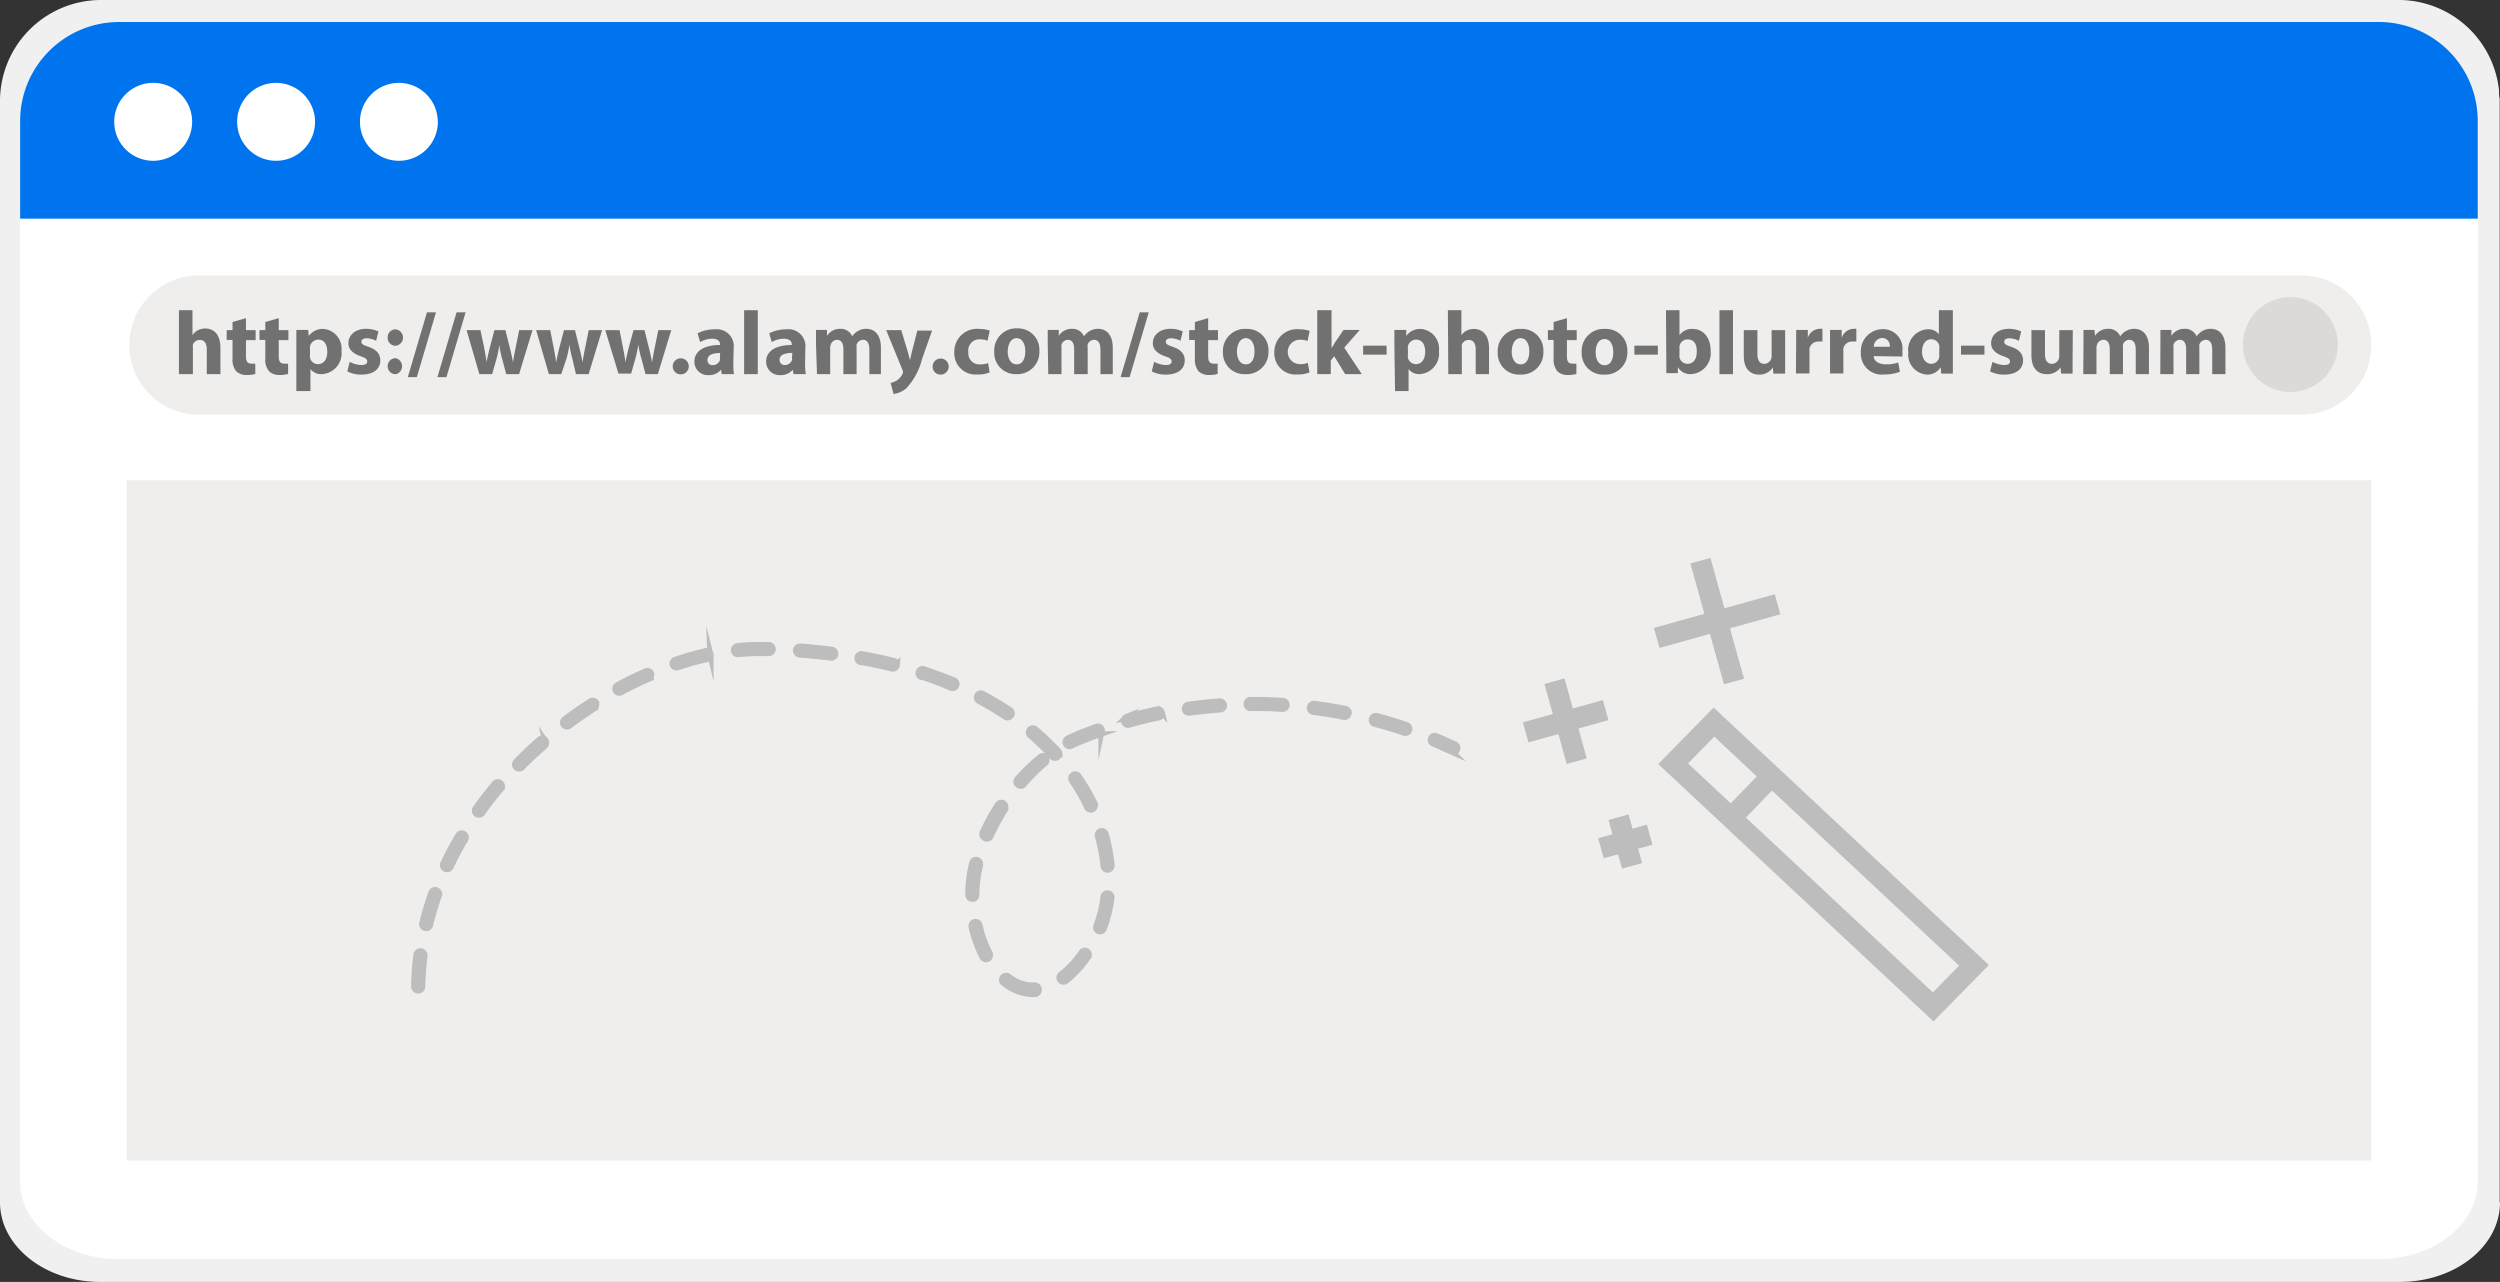 <svg id="图层_1" data-name="图层 1" xmlns="http://www.w3.org/2000/svg" viewBox="0 0 227.18 116.49"><rect x="0" y="0" width="227.18" height="116.49" fill="#333333" stroke="none"/><defs><style>.cls-1{fill:#f0f0f0;}.cls-2{fill:#dbdad9;}.cls-3{fill:#d8d7d6;}.cls-4{fill:#c6c5c4;}.cls-5{fill:#fff;}.cls-6{fill:#0074ee;}.cls-7{fill:#efeeed;}.cls-10,.cls-8{fill:none;stroke:#bdbdbd;stroke-miterlimit:10;}.cls-8{stroke-width:1.89px;}.cls-9{fill:#bdbdbd;}.cls-10{stroke-width:0.57px;}.cls-11{fill:#727171;}</style></defs><title>1</title><path class="cls-1" d="M227.18,109.27c0,4-4.09,7.22-9.09,7.22H9.09c-5,0-9.09-3.25-9.09-7.22V9.27A9.19,9.19,0,0,1,9.09,0h209a9.18,9.18,0,0,1,9,8.2c0,.26,0,.51.06.77v100.3Z" transform="translate(0)"/><rect class="cls-2" x="11.55" y="14.79" width="49.74" height="41.32"/><rect class="cls-3" x="12.99" y="6.23" width="48.54" height="4.09"/><rect class="cls-4" x="12.99" y="14.79" width="48.3" height="41.32"/><path class="cls-5" d="M225.16,107.41c0,3.83-4,7-8.93,7H10.76c-4.91,0-8.93-3.14-8.93-7V10.88C1.83,7.05,7.5,2,12.41,2h203c4.91,0,9.79,4.83,9.79,8.66Z" transform="translate(0)"/><path class="cls-6" d="M216.23,2H10.76a9,9,0,0,0-8.93,8.93v8.94H225.16v-9A9,9,0,0,0,216.23,2" transform="translate(0)"/><path class="cls-5" d="M17.46,11.07a3.54,3.54,0,1,1-3.54-3.54h0a3.53,3.53,0,0,1,3.54,3.54" transform="translate(0)"/><path class="cls-5" d="M28.63,11.07a3.54,3.54,0,1,1-3.54-3.54h0a3.56,3.56,0,0,1,3.54,3.54" transform="translate(0)"/><path class="cls-5" d="M39.79,11.07a3.54,3.54,0,1,1-3.54-3.54h0a3.54,3.54,0,0,1,3.53,3.54" transform="translate(0)"/><path class="cls-7" d="M215.48,31.35a6.32,6.32,0,0,1-6.31,6.33H17.83a6.33,6.33,0,0,1,0-12.65H209.16a6.32,6.32,0,0,1,6.32,6.32h0" transform="translate(0)"/><path class="cls-2" d="M212.44,31.31A4.31,4.31,0,1,1,208.13,27h0a4.31,4.31,0,0,1,4.31,4.31" transform="translate(0)"/><rect class="cls-7" x="11.51" y="43.64" width="203.98" height="61.82"/><line class="cls-8" x1="154.52" y1="50.95" x2="157.57" y2="61.93"/><line class="cls-8" x1="161.53" y1="54.91" x2="150.55" y2="57.97"/><line class="cls-8" x1="147.08" y1="74.26" x2="148.31" y2="78.68"/><line class="cls-8" x1="149.91" y1="75.85" x2="145.48" y2="77.08"/><line class="cls-8" x1="141.26" y1="61.9" x2="143.28" y2="69.17"/><line class="cls-8" x1="145.91" y1="64.53" x2="138.64" y2="66.55"/><polygon class="cls-8" points="179.38 87.72 175.67 91.5 152.04 69.4 155.75 65.62 179.38 87.72"/><line class="cls-8" x1="157.19" y1="74.45" x2="160.87" y2="70.64"/><path class="cls-9" d="M132.42,68a.35.35,0,0,0-.2-.34c-.56-.26-1.13-.52-1.71-.75a.35.35,0,1,0-.27.65c.57.24,1.12.49,1.68.74a.34.34,0,0,0,.46-.15v0A.28.28,0,0,0,132.42,68Zm-4.36-1.74a.36.36,0,0,0-.24-.36c-.9-.31-1.82-.58-2.75-.83a.36.36,0,0,0-.4.32.35.35,0,0,0,.22.37c.91.24,1.82.51,2.7.81a.36.36,0,0,0,.46-.22h0A.28.28,0,0,0,128.06,66.26Zm-5.5-1.46a.36.36,0,0,0-.29-.37c-.93-.18-1.88-.34-2.83-.46a.36.36,0,0,0-.4.31.35.35,0,0,0,.29.4h0c.93.12,1.87.27,2.78.45a.35.35,0,0,0,.42-.27h0A.2.2,0,0,0,122.56,64.8Zm-5.65-.72h0a.36.36,0,0,0-.33-.38c-1-.06-1.92-.09-2.87-.08a.35.35,0,0,0-.41.3.35.35,0,0,0,.29.41.24.24,0,0,0,.12,0c.93,0,1.88,0,2.82.08A.36.36,0,0,0,116.91,64.08Zm-5.69,0h0a.37.37,0,0,0-.38-.33c-1,.07-1.92.17-2.86.3a.35.35,0,0,0,.1.7c.92-.12,1.87-.22,2.81-.29a.35.35,0,0,0,.33-.36Zm-5.64.78v-.1a.37.37,0,0,0-.42-.28c-.93.2-1.87.42-2.79.68a.36.36,0,0,0,.19.69c.9-.25,1.83-.48,2.74-.67a.35.35,0,0,0,.28-.3ZM101,81.53a.36.36,0,0,0-.71-.06,11.2,11.2,0,0,1-.65,2.67.36.36,0,0,0,.19.46h0a.36.36,0,0,0,.46-.2,11.65,11.65,0,0,0,.7-2.85Zm0-2.84v-.06a16.39,16.39,0,0,0-.54-2.86.36.36,0,0,0-.69.2,15.85,15.85,0,0,1,.52,2.73.35.35,0,0,0,.38.32h0A.36.36,0,0,0,101,78.69Zm-2.07,8.1a.35.35,0,0,0-.64-.23,8.83,8.83,0,0,1-1.86,2,.35.35,0,0,0-.07.5.37.37,0,0,0,.5.07,9.77,9.77,0,0,0,2-2.16.3.3,0,0,0,.06-.18Zm1.17-20.38a.33.33,0,0,0,0-.14.35.35,0,0,0-.44-.22h0c-.61.22-1.22.45-1.82.7-.29.12-.57.25-.86.4a.35.35,0,0,0-.07.5.35.35,0,0,0,.4.13c.26-.13.54-.26.81-.37.59-.24,1.18-.47,1.78-.68a.4.4,0,0,0,.2-.32Zm-.63,6.82a.54.54,0,0,0,0-.18A17.63,17.63,0,0,0,98,70.53a.35.35,0,0,0-.49-.09h0a.36.36,0,0,0-.09.5,17.55,17.55,0,0,1,1.38,2.42.36.36,0,0,0,.48.16.38.38,0,0,0,.2-.29Zm-3.2-4.69a.41.41,0,0,0-.09-.26,24.68,24.68,0,0,0-2.09-2,.35.35,0,1,0-.46.54h0a24.4,24.4,0,0,1,2,1.94.35.35,0,0,0,.49,0l0,0a.48.48,0,0,0,.12-.22ZM94.39,89.9h0a.37.37,0,0,0-.38-.34h-.37a3.76,3.76,0,0,1-2-.81.37.37,0,0,0-.5.07.35.35,0,0,0,.07.5,4.45,4.45,0,0,0,2.43,1h.45A.37.37,0,0,0,94.39,89.9Zm.7-20.83a.33.33,0,0,0-.08-.25.35.35,0,0,0-.49,0h0a18.7,18.7,0,0,0-2.08,2,.36.36,0,0,0,.09.5.35.35,0,0,0,.45,0,17.17,17.17,0,0,1,2-2A.3.3,0,0,0,95.09,69.07Zm-3.16-4.21a.34.34,0,0,0-.16-.32c-.77-.52-1.6-1-2.47-1.48a.35.35,0,0,0-.48.16.34.34,0,0,0,.13.46h0c.84.45,1.65.94,2.41,1.44a.33.33,0,0,0,.47-.08l0,0A.27.27,0,0,0,91.93,64.86Zm-.59,8.47a.34.34,0,0,0-.16-.32.37.37,0,0,0-.49.11,19.07,19.07,0,0,0-1.39,2.55.36.36,0,0,0,.19.47.34.34,0,0,0,.47-.08A.21.21,0,0,0,90,76a20.9,20.9,0,0,1,1.34-2.46A.37.37,0,0,0,91.34,73.33Zm-1.4,13.51a.31.31,0,0,0,0-.19A9.85,9.85,0,0,1,89,84.07a.36.36,0,0,0-.43-.27.34.34,0,0,0-.27.41h0a10.93,10.93,0,0,0,1,2.77.36.36,0,0,0,.48.14A.34.34,0,0,0,89.94,86.84Zm-.89-8.32a.35.35,0,0,0-.27-.36.34.34,0,0,0-.42.23v0A12.2,12.2,0,0,0,88,81.17v.15a.35.35,0,0,0,.35.35.33.33,0,0,0,.36-.3v-.18a12,12,0,0,1,.35-2.6S89.05,78.54,89.05,78.52ZM86.91,62.19a.36.36,0,0,0-.22-.35c-.87-.36-1.78-.69-2.7-1a.36.36,0,0,0-.48.18.36.36,0,0,0,.18.47s0,0,.08,0a25.39,25.39,0,0,1,2.65,1,.35.35,0,0,0,.46-.19h0A.32.32,0,0,0,86.91,62.19Zm-5.42-1.76a.34.34,0,0,0-.27-.36c-.9-.22-1.85-.43-2.81-.6a.36.36,0,0,0-.46.22.37.37,0,0,0,.22.46l.12,0c.94.17,1.87.37,2.76.59a.36.36,0,0,0,.43-.26A.17.17,0,0,0,81.49,60.43Zm-5.6-1a.35.35,0,0,0-.31-.38c-.92-.12-1.88-.21-2.85-.29a.37.37,0,0,0-.39.33h0a.37.37,0,0,0,.33.38c1,.07,1.91.17,2.82.28a.35.35,0,0,0,.4-.29h0ZM70.21,59h0a.35.35,0,0,0-.33-.37h-.33a18.35,18.35,0,0,0-2.57.1.36.36,0,0,0,.07.71,18.55,18.55,0,0,1,2.47-.1h.33a.35.35,0,0,0,.36-.34Zm-5.65.55v-.1a.36.36,0,0,0-.43-.27c-.91.21-1.84.48-2.77.79a.35.35,0,0,0-.22.44h0a.35.35,0,0,0,.44.22h0c.89-.3,1.79-.55,2.7-.76a.36.36,0,0,0,.27-.36Zm-5.4,1.81a.43.43,0,0,0,0-.16.36.36,0,0,0-.47-.19c-.87.38-1.73.81-2.58,1.26a.37.37,0,0,0-.15.49.36.36,0,0,0,.48.14c.84-.45,1.69-.86,2.54-1.24a.35.35,0,0,0,.18-.33Zm-5,2.7a.41.41,0,0,0,0-.22.36.36,0,0,0-.49-.1c-.8.51-1.6,1.06-2.36,1.64a.35.35,0,1,0,.42.56h0c.76-.56,1.54-1.1,2.32-1.61a.31.31,0,0,0,.09-.33Zm-4.55,3.42a.35.35,0,0,0-.09-.26.37.37,0,0,0-.5,0c-.72.63-1.43,1.3-2.1,2a.36.36,0,0,0,0,.51.37.37,0,0,0,.5,0c.65-.66,1.35-1.31,2.06-1.93a.36.36,0,0,0,.11-.35Zm-4,4a.33.33,0,0,0-.13-.29.35.35,0,0,0-.49,0h0c-.62.74-1.21,1.5-1.76,2.27a.36.36,0,0,0,.08.5.37.37,0,0,0,.5-.08c.53-.76,1.12-1.51,1.73-2.23a.39.39,0,0,0,.06-.15Zm-3.3,4.64a.35.35,0,0,0-.17-.33.36.36,0,0,0-.49.13c-.49.83-.94,1.68-1.35,2.54a.36.36,0,0,0,.65.31c.39-.84.83-1.68,1.31-2.49a.32.32,0,0,0,0-.14ZM39.9,81.27a.38.38,0,0,0-.24-.36.36.36,0,0,0-.46.22h0c-.32.91-.59,1.84-.82,2.76a.36.36,0,0,0,.26.43.35.35,0,0,0,.43-.25h0c.22-.9.49-1.81.8-2.69a.22.22,0,0,0,0-.08ZM38.56,86.8a.36.36,0,0,0-.71-.07,27.49,27.49,0,0,0-.21,2.87A.37.37,0,0,0,38,90h0a.35.35,0,0,0,.36-.34h0a26.18,26.18,0,0,1,.21-2.8Z" transform="translate(0)"/><path class="cls-10" d="M132.42,68a.35.35,0,0,0-.2-.34c-.56-.26-1.13-.52-1.71-.75a.35.35,0,1,0-.27.65c.57.24,1.12.49,1.68.74a.34.34,0,0,0,.46-.15v0A.28.28,0,0,0,132.42,68Zm-4.36-1.74a.36.36,0,0,0-.24-.36c-.9-.31-1.82-.58-2.75-.83a.36.36,0,0,0-.4.32.35.35,0,0,0,.22.37c.91.24,1.82.51,2.7.81a.36.36,0,0,0,.46-.22h0A.28.28,0,0,0,128.06,66.26Zm-5.5-1.46a.36.36,0,0,0-.29-.37c-.93-.18-1.88-.34-2.83-.46a.36.36,0,0,0-.4.31.35.35,0,0,0,.29.4h0c.93.12,1.87.27,2.78.45a.35.35,0,0,0,.42-.27h0A.2.2,0,0,0,122.56,64.8Zm-5.65-.72h0a.36.36,0,0,0-.33-.38c-1-.06-1.92-.09-2.87-.08a.35.35,0,0,0-.41.3.35.35,0,0,0,.29.41.24.24,0,0,0,.12,0c.93,0,1.88,0,2.82.08A.36.36,0,0,0,116.91,64.08Zm-5.69,0h0a.37.37,0,0,0-.38-.33c-1,.07-1.92.17-2.86.3a.35.35,0,0,0,.1.7c.92-.12,1.87-.22,2.81-.29a.35.35,0,0,0,.33-.36Zm-5.64.78v-.1a.37.37,0,0,0-.42-.28c-.93.2-1.87.42-2.79.68a.36.36,0,0,0,.19.69c.9-.25,1.83-.48,2.74-.67a.35.35,0,0,0,.28-.3ZM101,81.53a.36.36,0,0,0-.71-.06,11.2,11.2,0,0,1-.65,2.67.36.36,0,0,0,.19.46h0a.36.36,0,0,0,.46-.2,11.65,11.65,0,0,0,.7-2.85Zm0-2.84v-.06a16.39,16.39,0,0,0-.54-2.86.36.36,0,0,0-.69.2,15.85,15.85,0,0,1,.52,2.73.35.35,0,0,0,.38.32h0A.36.36,0,0,0,101,78.69Zm-2.07,8.1a.35.35,0,0,0-.64-.23,8.83,8.83,0,0,1-1.86,2,.35.35,0,0,0-.07.5.37.37,0,0,0,.5.07,9.77,9.77,0,0,0,2-2.16.3.3,0,0,0,.06-.18Zm1.17-20.38a.33.33,0,0,0,0-.14.35.35,0,0,0-.44-.22h0c-.61.22-1.22.45-1.82.7-.29.12-.57.25-.86.4a.35.35,0,0,0-.07.5.35.35,0,0,0,.4.13c.26-.13.54-.26.81-.37.59-.24,1.18-.47,1.78-.68a.4.4,0,0,0,.2-.32Zm-.63,6.82a.54.54,0,0,0,0-.18A17.63,17.63,0,0,0,98,70.53a.35.35,0,0,0-.49-.09h0a.36.36,0,0,0-.09.5,17.55,17.55,0,0,1,1.38,2.42.36.36,0,0,0,.48.16.38.38,0,0,0,.2-.29Zm-3.2-4.69a.41.41,0,0,0-.09-.26,24.68,24.68,0,0,0-2.09-2,.35.35,0,1,0-.46.54h0a24.4,24.4,0,0,1,2,1.94.35.35,0,0,0,.49,0l0,0a.48.48,0,0,0,.12-.22ZM94.39,89.9h0a.37.37,0,0,0-.38-.34h-.37a3.76,3.76,0,0,1-2-.81.37.37,0,0,0-.5.07.35.35,0,0,0,.07.5,4.45,4.45,0,0,0,2.43,1h.45A.37.37,0,0,0,94.39,89.9Zm.7-20.83a.33.33,0,0,0-.08-.25.35.35,0,0,0-.49,0h0a18.7,18.7,0,0,0-2.08,2,.36.36,0,0,0,.09.5.35.35,0,0,0,.45,0,17.17,17.17,0,0,1,2-2A.3.3,0,0,0,95.09,69.07Zm-3.16-4.21a.34.34,0,0,0-.16-.32c-.77-.52-1.6-1-2.47-1.48a.35.35,0,0,0-.48.16.34.34,0,0,0,.13.46h0c.84.45,1.65.94,2.41,1.44a.33.33,0,0,0,.47-.08l0,0A.27.27,0,0,0,91.93,64.86Zm-.59,8.47a.34.34,0,0,0-.16-.32.37.37,0,0,0-.49.11,19.07,19.07,0,0,0-1.39,2.55.36.36,0,0,0,.19.47.34.34,0,0,0,.47-.08A.21.21,0,0,0,90,76a20.9,20.9,0,0,1,1.34-2.46A.37.37,0,0,0,91.34,73.33Zm-1.4,13.51a.31.31,0,0,0,0-.19A9.85,9.85,0,0,1,89,84.07a.36.36,0,0,0-.43-.27.34.34,0,0,0-.27.41h0a10.93,10.93,0,0,0,1,2.77.36.36,0,0,0,.48.14A.34.34,0,0,0,89.94,86.84Zm-.89-8.32a.35.35,0,0,0-.27-.36.34.34,0,0,0-.42.23v0A12.2,12.2,0,0,0,88,81.17v.15a.35.35,0,0,0,.35.35.33.33,0,0,0,.36-.3v-.18a12,12,0,0,1,.35-2.6S89.05,78.54,89.05,78.52ZM86.91,62.19a.36.36,0,0,0-.22-.35c-.87-.36-1.78-.69-2.7-1a.36.36,0,0,0-.48.18.36.36,0,0,0,.18.47s0,0,.08,0a25.39,25.39,0,0,1,2.65,1,.35.35,0,0,0,.46-.19h0A.32.32,0,0,0,86.91,62.19Zm-5.42-1.76a.34.34,0,0,0-.27-.36c-.9-.22-1.85-.43-2.81-.6a.36.36,0,0,0-.46.22.37.37,0,0,0,.22.46l.12,0c.94.17,1.87.37,2.76.59a.36.36,0,0,0,.43-.26A.17.17,0,0,0,81.49,60.43Zm-5.6-1a.35.35,0,0,0-.31-.38c-.92-.12-1.88-.21-2.85-.29a.37.37,0,0,0-.39.33h0a.37.37,0,0,0,.33.38c1,.07,1.91.17,2.82.28a.35.35,0,0,0,.4-.29h0ZM70.21,59h0a.35.35,0,0,0-.33-.37h-.33a18.35,18.35,0,0,0-2.57.1.36.36,0,0,0,.07.71,18.55,18.55,0,0,1,2.47-.1h.33a.35.35,0,0,0,.36-.34Zm-5.65.55v-.1a.36.36,0,0,0-.43-.27c-.91.21-1.84.48-2.77.79a.35.35,0,0,0-.22.44h0a.35.35,0,0,0,.44.22h0c.89-.3,1.79-.55,2.7-.76a.36.36,0,0,0,.27-.36Zm-5.4,1.81a.43.43,0,0,0,0-.16.36.36,0,0,0-.47-.19c-.87.38-1.73.81-2.58,1.26a.37.37,0,0,0-.15.49.36.36,0,0,0,.48.14c.84-.45,1.69-.86,2.54-1.24a.35.35,0,0,0,.18-.33Zm-5,2.7a.41.41,0,0,0,0-.22.36.36,0,0,0-.49-.1c-.8.51-1.6,1.06-2.36,1.64a.35.35,0,1,0,.42.56h0c.76-.56,1.54-1.1,2.32-1.61a.31.31,0,0,0,.09-.33Zm-4.55,3.42a.35.35,0,0,0-.09-.26.37.37,0,0,0-.5,0c-.72.63-1.43,1.3-2.1,2a.36.36,0,0,0,0,.51.37.37,0,0,0,.5,0c.65-.66,1.35-1.31,2.06-1.93a.36.36,0,0,0,.11-.35Zm-4,4a.33.33,0,0,0-.13-.29.35.35,0,0,0-.49,0h0c-.62.74-1.21,1.5-1.76,2.27a.36.36,0,0,0,.08.5.37.37,0,0,0,.5-.08c.53-.76,1.12-1.51,1.73-2.23a.39.39,0,0,0,.06-.15Zm-3.3,4.64a.35.35,0,0,0-.17-.33.36.36,0,0,0-.49.13c-.49.83-.94,1.68-1.35,2.54a.36.36,0,0,0,.65.31c.39-.84.83-1.68,1.31-2.49a.32.32,0,0,0,0-.14ZM39.9,81.27a.38.38,0,0,0-.24-.36.36.36,0,0,0-.46.22h0c-.32.91-.59,1.84-.82,2.76a.36.36,0,0,0,.26.43.35.35,0,0,0,.43-.25h0c.22-.9.49-1.81.8-2.69a.22.22,0,0,0,0-.08ZM38.56,86.8a.36.36,0,0,0-.71-.07,27.49,27.49,0,0,0-.21,2.87A.37.37,0,0,0,38,90h0a.35.35,0,0,0,.36-.34h0a26.18,26.18,0,0,1,.21-2.8Z" transform="translate(0)"/><path class="cls-11" d="M16.26,28.19h1.23v2.27h0A1.38,1.38,0,0,1,18,30a1.54,1.54,0,0,1,.64-.15c.79,0,1.39.54,1.39,1.75V34H18.79V31.77c0-.52-.18-.88-.64-.88a.65.65,0,0,0-.62.44.77.77,0,0,0,0,.27V34H16.26Z" transform="translate(0)"/><path class="cls-11" d="M22.35,28.91V30h.88v.91h-.88v1.44c0,.48.12.69.49.69a1.24,1.24,0,0,0,.36,0v.94a3,3,0,0,1-.8.1,1.33,1.33,0,0,1-.93-.34,1.65,1.65,0,0,1-.34-1.18V30.89h-.53V30h.53v-.74Z" transform="translate(0)"/><path class="cls-11" d="M25.33,28.91V30h.88v.91h-.88v1.44c0,.48.12.69.49.69a1.24,1.24,0,0,0,.36,0v.94a2.83,2.83,0,0,1-.8.1,1.33,1.33,0,0,1-.93-.34,1.65,1.65,0,0,1-.34-1.18V30.89h-.53V30h.53v-.74Z" transform="translate(0)"/><path class="cls-11" d="M26.93,31.31c0-.52,0-1,0-1.33H28l.06.55h0a1.57,1.57,0,0,1,1.33-.64,1.8,1.8,0,0,1,1.64,2A1.89,1.89,0,0,1,29.21,34a1.23,1.23,0,0,1-1-.46h0v2H26.93Zm1.24.94a1,1,0,0,0,0,.25.74.74,0,0,0,.72.59c.54,0,.85-.45.85-1.12s-.28-1.11-.83-1.11a.78.78,0,0,0-.74.62.82.82,0,0,0,0,.22Z" transform="translate(0)"/><path class="cls-11" d="M31.78,32.88a2.4,2.4,0,0,0,1.06.29c.38,0,.53-.12.53-.32s-.12-.31-.57-.47c-.83-.27-1.15-.72-1.14-1.19,0-.75.63-1.31,1.61-1.31a2.67,2.67,0,0,1,1.12.24l-.21.85a2,2,0,0,0-.86-.23c-.3,0-.48.12-.48.32s.16.29.65.46c.75.26,1.06.65,1.07,1.23,0,.75-.58,1.29-1.72,1.29a2.69,2.69,0,0,1-1.28-.29Z" transform="translate(0)"/><path class="cls-11" d="M35.23,30.68a.71.71,0,0,1,.73-.75.75.75,0,0,1,0,1.49A.71.71,0,0,1,35.23,30.68Zm0,2.62a.71.71,0,0,1,.73-.75A.75.75,0,0,1,36,34,.71.71,0,0,1,35.23,33.3Z" transform="translate(0)"/><path class="cls-11" d="M37.06,34.27l1.74-5.89h.82l-1.74,5.89Z" transform="translate(0)"/><path class="cls-11" d="M39.75,34.27l1.74-5.89h.82l-1.74,5.89Z" transform="translate(0)"/><path class="cls-11" d="M43.66,30,44,31.61c.07.41.16.85.22,1.3h0c.07-.45.19-.9.28-1.29L44.93,30h1l.39,1.58c.12.46.22.9.3,1.35h0q.09-.67.24-1.35L47.18,30h1.21l-1.22,4H46l-.37-1.39a10.7,10.7,0,0,1-.26-1.24h0a9.46,9.46,0,0,1-.25,1.23l-.4,1.4H43.56L42.4,30Z" transform="translate(0)"/><path class="cls-11" d="M50,30l.32,1.63c.08.41.16.85.22,1.3h0c.07-.45.19-.9.28-1.29L51.25,30h1l.39,1.58c.12.46.22.9.3,1.35h0q.09-.67.24-1.35L53.5,30h1.21l-1.22,4H52.34L52,32.56a10.7,10.7,0,0,1-.26-1.24h0a9.46,9.46,0,0,1-.25,1.23L51,34H49.88l-1.16-4Z" transform="translate(0)"/><path class="cls-11" d="M56.3,30l.32,1.63c.08.41.16.85.22,1.3h0c.07-.45.19-.9.28-1.29L57.57,30h1l.39,1.58c.12.46.22.9.3,1.35h0q.09-.67.24-1.35L59.82,30H61l-1.22,4H58.66l-.37-1.39A10.7,10.7,0,0,1,58,31.32h0a9.46,9.46,0,0,1-.25,1.23l-.4,1.4H56.2L55,30Z" transform="translate(0)"/><path class="cls-11" d="M61.13,33.29a.73.73,0,1,1,1.46,0,.73.73,0,1,1-1.46,0Z" transform="translate(0)"/><path class="cls-11" d="M66.64,33a5.08,5.08,0,0,0,.06,1H65.59l-.07-.4h0a1.41,1.41,0,0,1-1.13.49,1.22,1.22,0,0,1-1.29-1.22c0-1,.93-1.52,2.33-1.52v-.05c0-.21-.11-.52-.72-.52a2.15,2.15,0,0,0-1.09.31l-.23-.8a3.28,3.28,0,0,1,1.54-.36,1.54,1.54,0,0,1,1.74,1.72Zm-1.2-.92c-.65,0-1.15.16-1.15.63a.44.44,0,0,0,.49.47.68.68,0,0,0,.64-.45.78.78,0,0,0,0-.22Z" transform="translate(0)"/><path class="cls-11" d="M67.62,28.19h1.24V34H67.62Z" transform="translate(0)"/><path class="cls-11" d="M73.16,33a5,5,0,0,0,.07,1H72.11l-.07-.4h0a1.43,1.43,0,0,1-1.14.49,1.22,1.22,0,0,1-1.28-1.22c0-1,.92-1.52,2.33-1.52v-.05c0-.21-.12-.52-.73-.52a2.15,2.15,0,0,0-1.09.31l-.23-.8a3.32,3.32,0,0,1,1.54-.36,1.54,1.54,0,0,1,1.74,1.72ZM72,32.07c-.65,0-1.16.16-1.16.63a.45.45,0,0,0,.49.47.68.68,0,0,0,.64-.45.78.78,0,0,0,0-.22Z" transform="translate(0)"/><path class="cls-11" d="M74.15,31.25c0-.5,0-.91,0-1.27h1l0,.54h0a1.38,1.38,0,0,1,1.21-.64,1.12,1.12,0,0,1,1.08.68h0a1.57,1.57,0,0,1,.52-.48,1.52,1.52,0,0,1,.75-.2c.77,0,1.34.54,1.34,1.73V34H79V31.79c0-.58-.18-.91-.58-.91a.63.63,0,0,0-.58.43,1.55,1.55,0,0,0,0,.32V34h-1.2V31.72c0-.5-.18-.84-.58-.84a.62.62,0,0,0-.57.44.86.86,0,0,0-.05.32V34h-1.2Z" transform="translate(0)"/><path class="cls-11" d="M81.9,30l.6,2c.06.22.14.52.19.74h0l.17-.75.5-1.95H84.7l-.92,2.61a6,6,0,0,1-1.4,2.61,2.14,2.14,0,0,1-1.18.54l-.27-1a1.86,1.86,0,0,0,.54-.21A1.49,1.49,0,0,0,82,34a.38.38,0,0,0,.06-.18.48.48,0,0,0-.05-.2L80.53,30Z" transform="translate(0)"/><path class="cls-11" d="M84.75,33.29a.73.73,0,1,1,.71.75A.71.71,0,0,1,84.75,33.29Z" transform="translate(0)"/><path class="cls-11" d="M89.93,33.84a2.74,2.74,0,0,1-1.11.19,1.93,1.93,0,0,1-2.1-2A2.07,2.07,0,0,1,89,29.89a3.09,3.09,0,0,1,.94.15l-.2.92a1.74,1.74,0,0,0-.69-.12A1,1,0,0,0,88,32a1,1,0,0,0,1.09,1.11,1.73,1.73,0,0,0,.7-.12Z" transform="translate(0)"/><path class="cls-11" d="M94.45,31.92A2,2,0,0,1,92.35,34a1.94,1.94,0,0,1-2-2.05,2,2,0,0,1,2.12-2.11A1.94,1.94,0,0,1,94.45,31.92Zm-2.88,0c0,.68.29,1.19.81,1.19s.79-.47.79-1.2c0-.58-.23-1.18-.79-1.18S91.57,31.38,91.57,32Z" transform="translate(0)"/><path class="cls-11" d="M95.21,31.25c0-.5,0-.91,0-1.27h1l0,.54h0a1.38,1.38,0,0,1,1.2-.64,1.13,1.13,0,0,1,1.09.68h0a1.79,1.79,0,0,1,.52-.48,1.56,1.56,0,0,1,.76-.2c.76,0,1.34.54,1.34,1.73V34H100V31.79c0-.58-.19-.91-.59-.91a.62.62,0,0,0-.57.43,1.08,1.08,0,0,0,0,.32V34H97.61V31.72c0-.5-.17-.84-.57-.84a.62.62,0,0,0-.58.44.86.86,0,0,0,0,.32V34h-1.2Z" transform="translate(0)"/><path class="cls-11" d="M101.83,34.27l1.74-5.89h.82l-1.74,5.89Z" transform="translate(0)"/><path class="cls-11" d="M104.88,32.88a2.4,2.4,0,0,0,1.06.29c.38,0,.53-.12.53-.32s-.12-.31-.58-.47c-.82-.27-1.14-.72-1.13-1.19,0-.75.63-1.31,1.61-1.31a2.58,2.58,0,0,1,1.11.24l-.21.85a1.88,1.88,0,0,0-.86-.23c-.3,0-.47.12-.47.32s.16.29.64.46c.76.26,1.07.65,1.08,1.23,0,.75-.58,1.29-1.72,1.29a2.69,2.69,0,0,1-1.28-.29Z" transform="translate(0)"/><path class="cls-11" d="M109.79,28.91V30h.89v.91h-.89v1.44c0,.48.12.69.49.69a1.35,1.35,0,0,0,.37,0v.94a2.81,2.81,0,0,1-.79.1,1.36,1.36,0,0,1-.94-.34,1.7,1.7,0,0,1-.34-1.18V30.89h-.52V30h.52v-.74Z" transform="translate(0)"/><path class="cls-11" d="M115.27,31.92A2,2,0,0,1,113.18,34,1.94,1.94,0,0,1,111.13,32a2,2,0,0,1,2.12-2.11A1.93,1.93,0,0,1,115.27,31.92Zm-2.87,0c0,.68.29,1.19.81,1.19s.79-.47.79-1.2c0-.58-.23-1.18-.79-1.18S112.4,31.38,112.4,32Z" transform="translate(0)"/><path class="cls-11" d="M119,33.84a2.72,2.72,0,0,1-1.1.19,1.93,1.93,0,0,1-2.1-2,2.07,2.07,0,0,1,2.27-2.11,3.09,3.09,0,0,1,.94.15l-.19.92a1.82,1.82,0,0,0-.69-.12,1.11,1.11,0,0,0,0,2.22,1.81,1.81,0,0,0,.71-.12Z" transform="translate(0)"/><path class="cls-11" d="M121,31.65h0c.09-.17.19-.33.28-.48l.81-1.19h1.48l-1.42,1.61L123.75,34h-1.51l-1-1.63-.31.39V34h-1.23V28.19H121Z" transform="translate(0)"/><path class="cls-11" d="M126,31.41v.82h-2.13v-.82Z" transform="translate(0)"/><path class="cls-11" d="M126.71,31.31c0-.52,0-1,0-1.33h1.08l0,.55h0a1.55,1.55,0,0,1,1.32-.64,1.8,1.8,0,0,1,1.65,2A1.89,1.89,0,0,1,129,34a1.23,1.23,0,0,1-1-.46h0v2h-1.23Zm1.23.94a1,1,0,0,0,0,.25.74.74,0,0,0,.72.59c.53,0,.85-.45.85-1.12s-.28-1.11-.84-1.11a.76.76,0,0,0-.73.62.83.83,0,0,0,0,.22Z" transform="translate(0)"/><path class="cls-11" d="M131.57,28.19h1.23v2.27h0a1.38,1.38,0,0,1,.48-.42,1.54,1.54,0,0,1,.64-.15c.79,0,1.39.54,1.39,1.75V34H134.1V31.77c0-.52-.18-.88-.64-.88a.65.65,0,0,0-.62.44.77.77,0,0,0,0,.27V34h-1.23Z" transform="translate(0)"/><path class="cls-11" d="M140.25,31.92a2,2,0,0,1-2.1,2.12A1.94,1.94,0,0,1,136.1,32a2,2,0,0,1,2.12-2.11A1.94,1.94,0,0,1,140.25,31.92Zm-2.88,0c0,.68.29,1.19.81,1.19s.79-.47.79-1.2c0-.58-.23-1.18-.79-1.18S137.37,31.38,137.37,32Z" transform="translate(0)"/><path class="cls-11" d="M142.39,28.91V30h.89v.91h-.89v1.44c0,.48.12.69.49.69a1.35,1.35,0,0,0,.37,0v.94a2.81,2.81,0,0,1-.79.1,1.36,1.36,0,0,1-.94-.34,1.7,1.7,0,0,1-.34-1.18V30.89h-.52V30h.52v-.74Z" transform="translate(0)"/><path class="cls-11" d="M147.88,31.92a2,2,0,0,1-2.1,2.12A1.94,1.94,0,0,1,143.73,32a2,2,0,0,1,2.12-2.11A1.94,1.94,0,0,1,147.88,31.92ZM145,32c0,.68.29,1.19.81,1.19s.79-.47.79-1.2c0-.58-.23-1.18-.79-1.18S145,31.38,145,32Z" transform="translate(0)"/><path class="cls-11" d="M150.65,31.41v.82h-2.13v-.82Z" transform="translate(0)"/><path class="cls-11" d="M151.39,28.19h1.23v2.26h0a1.39,1.39,0,0,1,1.2-.56c.95,0,1.64.79,1.63,2A1.91,1.91,0,0,1,153.66,34a1.3,1.3,0,0,1-1.19-.64h0l0,.55h-1.05c0-.26,0-.74,0-1.19Zm1.23,4.07a.73.73,0,0,0,0,.22.74.74,0,0,0,.72.58c.53,0,.85-.4.85-1.12s-.28-1.1-.85-1.1a.75.75,0,0,0-.72.61.85.85,0,0,0,0,.23Z" transform="translate(0)"/><path class="cls-11" d="M156.25,28.19h1.23V34h-1.23Z" transform="translate(0)"/><path class="cls-11" d="M162.22,32.68c0,.51,0,.94,0,1.27h-1.07l-.05-.56h0a1.42,1.42,0,0,1-1.24.65c-.81,0-1.4-.5-1.4-1.73V30h1.24v2.14c0,.57.18.92.62.92a.65.65,0,0,0,.62-.43.68.68,0,0,0,.05-.27V30h1.23Z" transform="translate(0)"/><path class="cls-11" d="M163.22,31.29c0-.59,0-1,0-1.31h1.06l0,.73h0a1.16,1.16,0,0,1,1.07-.83,1,1,0,0,1,.26,0v1.16a1.55,1.55,0,0,0-.33,0,.8.8,0,0,0-.85.62,2.3,2.3,0,0,0,0,.28v2h-1.23Z" transform="translate(0)"/><path class="cls-11" d="M166.3,31.29c0-.59,0-1,0-1.31h1.06l0,.73h0a1.16,1.16,0,0,1,1.07-.83,1,1,0,0,1,.26,0v1.16a1.61,1.61,0,0,0-.33,0,.79.79,0,0,0-.85.62,1.23,1.23,0,0,0,0,.28v2H166.3Z" transform="translate(0)"/><path class="cls-11" d="M170.27,32.36c0,.51.55.75,1.12.75a3.1,3.1,0,0,0,1.1-.17l.16.84a3.73,3.73,0,0,1-1.43.25,1.9,1.9,0,0,1-2.12-2,2,2,0,0,1,2-2.12,1.76,1.76,0,0,1,1.77,2,2.63,2.63,0,0,1,0,.49Zm1.46-.85a.71.71,0,0,0-.7-.8.81.81,0,0,0-.76.8Z" transform="translate(0)"/><path class="cls-11" d="M177.46,28.19v4.57c0,.45,0,.92,0,1.19H176.4l-.05-.58h0a1.41,1.41,0,0,1-1.25.67,1.82,1.82,0,0,1-1.69-2,1.88,1.88,0,0,1,1.78-2.12,1.21,1.21,0,0,1,1,.45h0V28.19Zm-1.23,3.47a1,1,0,0,0,0-.23.74.74,0,0,0-.72-.6c-.57,0-.85.51-.85,1.13s.33,1.1.84,1.1a.73.73,0,0,0,.72-.6,1.2,1.2,0,0,0,0-.28Z" transform="translate(0)"/><path class="cls-11" d="M180.33,31.41v.82H178.2v-.82Z" transform="translate(0)"/><path class="cls-11" d="M181.06,32.88a2.41,2.41,0,0,0,1.07.29c.37,0,.52-.12.52-.32s-.12-.31-.57-.47c-.83-.27-1.15-.72-1.14-1.19,0-.75.63-1.31,1.62-1.31a2.62,2.62,0,0,1,1.11.24l-.21.85a2,2,0,0,0-.86-.23c-.3,0-.47.12-.47.32s.15.29.64.46c.75.26,1.06.65,1.07,1.23,0,.75-.58,1.29-1.71,1.29a2.74,2.74,0,0,1-1.29-.29Z" transform="translate(0)"/><path class="cls-11" d="M188.34,32.68c0,.51,0,.94,0,1.27H187.3l-.06-.56h0A1.43,1.43,0,0,1,186,34c-.81,0-1.4-.5-1.4-1.73V30h1.23v2.14c0,.57.19.92.63.92a.66.66,0,0,0,.62-.43.68.68,0,0,0,.05-.27V30h1.23Z" transform="translate(0)"/><path class="cls-11" d="M189.33,31.25c0-.5,0-.91,0-1.27h1l.05.54h0a1.38,1.38,0,0,1,1.2-.64,1.13,1.13,0,0,1,1.09.68h0a1.57,1.57,0,0,1,.52-.48,1.49,1.49,0,0,1,.75-.2c.76,0,1.34.54,1.34,1.73V34h-1.2V31.79c0-.58-.19-.91-.59-.91a.62.62,0,0,0-.57.43,1.08,1.08,0,0,0,0,.32V34h-1.2V31.72c0-.5-.18-.84-.58-.84a.63.63,0,0,0-.58.44.86.86,0,0,0-.05.32V34h-1.2Z" transform="translate(0)"/><path class="cls-11" d="M196.32,31.25c0-.5,0-.91,0-1.27h1l0,.54h0a1.36,1.36,0,0,1,1.2-.64,1.13,1.13,0,0,1,1.09.68h0a1.79,1.79,0,0,1,.52-.48,1.53,1.53,0,0,1,.76-.2c.76,0,1.34.54,1.34,1.73V34h-1.2V31.79c0-.58-.19-.91-.59-.91a.63.63,0,0,0-.58.43,1.55,1.55,0,0,0,0,.32V34h-1.2V31.72c0-.5-.18-.84-.57-.84a.62.62,0,0,0-.58.44.86.86,0,0,0,0,.32V34h-1.2Z" transform="translate(0)"/></svg>